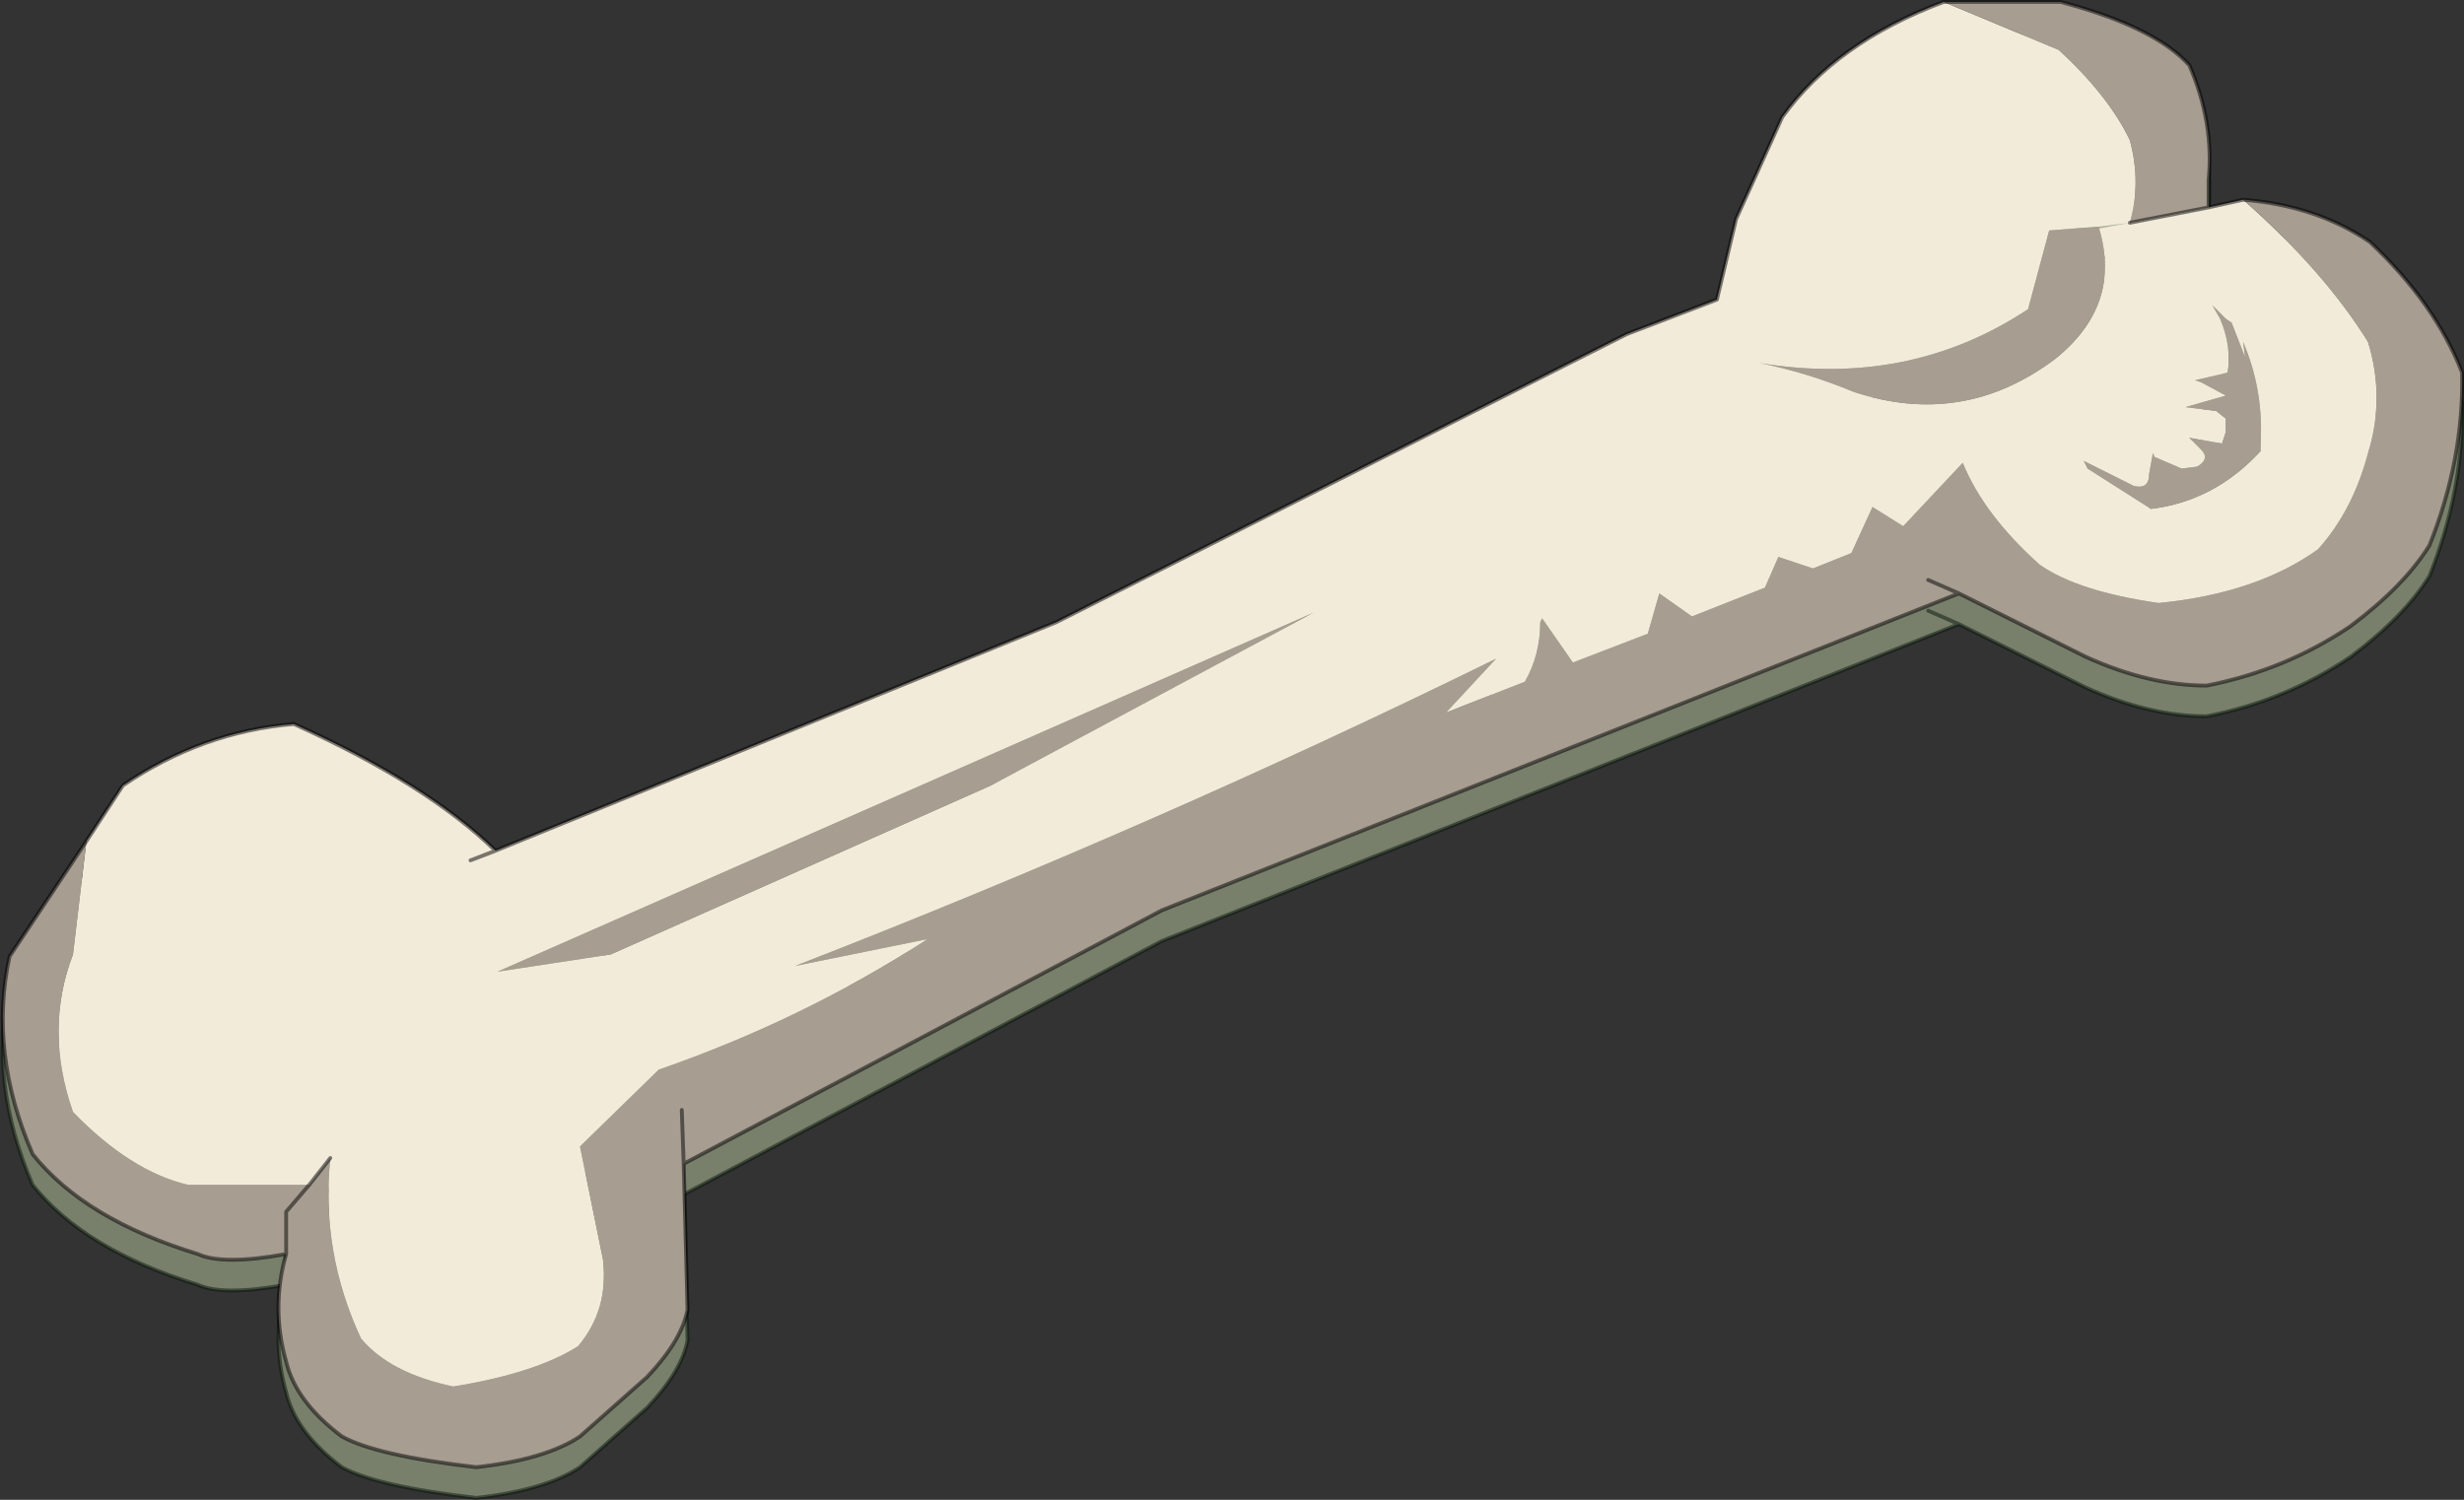 <?xml version="1.0"?>
<svg xmlns="http://www.w3.org/2000/svg" xmlns:xlink="http://www.w3.org/1999/xlink" width="64.15px" height="39.05px"><rect width="100%" height="100%" fill="#333333" stroke="none"/><g transform="matrix(1, 0, 0, 1, -240.75, -184.5)"><use xlink:href="#object-0" width="64.15" height="38.25" transform="matrix(1, 0, 0, 1, 240.75, 185.3)"/><use xlink:href="#object-2" width="64.15" height="38.25" transform="matrix(1, 0, 0, 1, 240.75, 184.5)"/></g><defs><g transform="matrix(1, 0, 0, 1, 0.05, 0.05)" id="object-0"><use xlink:href="#object-1" width="64.15" height="38.25" transform="matrix(1, 0, 0, 1, -0.05, -0.05)"/></g><g transform="matrix(1, 0, 0, 1, 0.05, 0.05)" id="object-1"><path fill-rule="evenodd" fill="#abb39c" stroke="none" d="M58.35 5.15Q60.45 7 61.6 8.85Q62.05 10.3 61.6 11.75Q61.2 13.25 60.3 14.25Q58.7 15.4 56.15 15.65Q54.05 15.35 53.05 14.65Q51.6 13.35 51.05 12L49.5 13.65L48.7 13.15L48.15 14.35L47.15 14.75L46.25 14.45L45.9 15.25L44 16L43.15 15.4L42.85 16.45L40.9 17.2L40.1 16.05L40.05 16.15Q40.05 17 39.65 17.7L37.6 18.5L38.9 17.1Q30.05 21.45 20.65 25.1L24.1 24.4Q20.85 26.5 17.1 27.8L15.05 29.8L15.65 32.75Q15.8 34.05 15 35Q13.9 35.7 11.75 36.05Q10.1 35.7 9.35 34.8Q8.3 32.55 8.55 30.1L8 30.8L4.85 30.8Q3.35 30.45 1.85 28.9Q1.1 26.75 1.85 24.8L2.2 21.85L3.15 20.4Q5.2 19 7.6 18.8Q11.05 20.35 12.85 22.1L27.45 16.15L42.3 8.65L44.65 7.75L45.15 5.65L46.35 3Q47.75 1.05 50.55 0L53.55 1.25Q54.85 2.45 55.4 3.6Q55.7 4.7 55.4 5.75L57.45 5.35L58.35 5.15M54.6 5.9L55.4 5.75L54.6 5.85L53.3 5.95L52.75 8Q49.65 10.05 45.75 9.4Q47 9.65 48.2 10.15Q51.05 11.1 53.45 9.3Q55.2 7.9 54.6 5.9M12.2 22.35L12.85 22.1L12.2 22.35M54.2 11.95L54.3 12.15L55.95 13.2Q57.6 13 58.8 11.7L58.8 11.55Q58.9 10.15 58.35 8.85L58.4 9.25L58.05 8.35L57.9 8.25L57.55 7.9L57.75 8.25Q58.05 8.95 57.95 9.65L57.75 9.7L57.1 9.85L57.25 9.9L57.9 10.25L56.85 10.55L57.65 10.65L57.9 10.85L57.9 11.2L57.8 11.5L56.95 11.35L57.25 11.65Q57.5 11.9 57.15 12.1L56.75 12.15L56.05 11.85L56 11.75L55.9 12.3Q55.9 12.7 55.5 12.6L54.2 11.95M25.75 20.4L34.15 15.9L12.9 25.25L15.85 24.8L25.75 20.4"/><path fill-rule="evenodd" fill="#787f6b" stroke="none" d="M8.55 30.1Q8.3 32.55 9.35 34.8Q10.1 35.7 11.75 36.05Q13.9 35.7 15 35Q15.8 34.05 15.65 32.75L15.05 29.8L17.1 27.8Q20.85 26.5 24.1 24.4L20.65 25.1Q30.05 21.45 38.9 17.1L37.6 18.5L39.65 17.7Q40.05 17 40.05 16.15L40.1 16.05L40.9 17.2L42.85 16.45L43.15 15.4L44 16L45.9 15.25L46.25 14.45L47.15 14.75L48.15 14.35L48.7 13.15L49.5 13.65L51.05 12Q51.6 13.35 53.05 14.65Q54.05 15.35 56.15 15.65Q58.7 15.4 60.3 14.25Q61.2 13.25 61.6 11.75Q62.05 10.3 61.6 8.85Q60.45 7 58.35 5.15Q60.25 5.3 61.65 6.25Q63.35 7.85 64.05 9.65Q64.1 11.9 63.2 14.15Q62.55 15.2 61.15 16.25Q59.45 17.4 57.4 17.8Q55.9 17.8 54.25 17.05L50.95 15.4L30.2 23.65L17.75 30.25L17.85 34.05Q17.7 34.85 16.8 35.8L15.05 37.35Q14.15 37.95 12.35 38.15Q9.75 37.85 8.85 37.35Q7.65 36.45 7.4 35.4Q7 34 7.4 32.6Q5.75 32.9 5.1 32.6Q2.15 31.7 0.8 30Q-0.35 27.35 0.2 24.85L2.2 21.85L1.85 24.8Q1.1 26.75 1.85 28.9Q3.35 30.45 4.85 30.8L8 30.8L8.55 30.1M57.45 5.35L55.4 5.75Q55.7 4.7 55.4 3.6Q54.85 2.45 53.55 1.25L50.55 0L53.6 0Q56.05 0.65 56.95 1.65Q57.6 3.15 57.45 4.65L57.45 5.35M54.6 5.9Q55.2 7.9 53.45 9.3Q51.05 11.1 48.2 10.15Q47 9.65 45.75 9.4Q49.65 10.05 52.75 8L53.3 5.95L54.6 5.85L54.6 5.9M54.2 11.95L55.5 12.6Q55.9 12.7 55.9 12.3L56 11.75L56.05 11.85L56.75 12.15L57.15 12.1Q57.5 11.9 57.25 11.65L56.95 11.35L57.8 11.5L57.9 11.2L57.9 10.85L57.65 10.65L56.85 10.55L57.9 10.25L57.25 9.9L57.1 9.85L57.75 9.7L57.95 9.65Q58.05 8.95 57.75 8.25L57.55 7.9L57.9 8.25L58.05 8.35L58.4 9.25L58.35 8.85Q58.9 10.15 58.8 11.55L58.8 11.7Q57.6 13 55.95 13.2L54.3 12.15L54.2 11.95M50.15 15.05L50.95 15.4L50.15 15.05M25.75 20.4L15.85 24.8L12.9 25.25L34.15 15.9L25.75 20.4M17.75 30.25L17.7 28.85L17.75 30.25M8 30.8L7.4 31.5L7.4 32.6L7.4 31.5L8 30.8"/><path fill="none" stroke="#08160a" stroke-opacity="0.502" stroke-width="0.1" stroke-linecap="round" stroke-linejoin="round" d="M58.35 5.15L57.45 5.35L55.4 5.75M50.55 0Q47.75 1.05 46.35 3L45.15 5.65L44.65 7.75L42.3 8.65L27.45 16.15L12.85 22.1L12.2 22.35M58.35 5.15Q60.25 5.3 61.65 6.25Q63.35 7.85 64.05 9.65Q64.1 11.9 63.2 14.15Q62.55 15.2 61.15 16.25Q59.45 17.4 57.4 17.8Q55.9 17.8 54.25 17.05L50.95 15.4L30.2 23.65L17.75 30.25L17.85 34.05Q17.7 34.85 16.8 35.8L15.05 37.35Q14.15 37.95 12.35 38.15Q9.75 37.85 8.85 37.35Q7.65 36.45 7.4 35.4Q7 34 7.4 32.6Q5.75 32.9 5.1 32.6Q2.15 31.7 0.8 30Q-0.35 27.35 0.2 24.85L2.2 21.85L3.15 20.4Q5.2 19 7.6 18.8Q11.05 20.35 12.85 22.1M50.55 0L53.6 0Q56.05 0.65 56.95 1.65Q57.6 3.15 57.45 4.65L57.45 5.35M50.95 15.4L50.15 15.05M17.7 28.85L17.75 30.25M8 30.8L8.55 30.1M7.4 32.6L7.4 31.5L8 30.8"/></g><g transform="matrix(1, 0, 0, 1, 0.05, 0.05)" id="object-2"><use xlink:href="#object-3" width="64.15" height="38.25" transform="matrix(1, 0, 0, 1, -0.05, -0.05)"/></g><g transform="matrix(1, 0, 0, 1, 0.05, 0.05)" id="object-3"><path fill-rule="evenodd" fill="#f3ebda" stroke="none" d="M58.35 5.15Q60.45 7 61.6 8.85Q62.05 10.3 61.6 11.75Q61.2 13.25 60.3 14.25Q58.7 15.4 56.15 15.65Q54.05 15.35 53.05 14.65Q51.6 13.35 51.05 12L49.5 13.65L48.7 13.15L48.15 14.35L47.15 14.75L46.25 14.45L45.9 15.25L44 16L43.15 15.4L42.85 16.45L40.9 17.2L40.1 16.05L40.05 16.15Q40.05 17 39.65 17.7L37.6 18.5L38.9 17.1Q30.05 21.45 20.65 25.1L24.1 24.4Q20.85 26.5 17.1 27.8L15.05 29.8L15.65 32.75Q15.8 34.05 15 35Q13.9 35.7 11.75 36.05Q10.1 35.7 9.35 34.8Q8.3 32.55 8.55 30.1L8 30.8L4.85 30.8Q3.35 30.45 1.85 28.9Q1.1 26.75 1.85 24.8L2.2 21.85L3.15 20.4Q5.2 19 7.6 18.8Q11.05 20.35 12.85 22.1L27.45 16.15L42.3 8.65L44.65 7.75L45.15 5.65L46.35 3Q47.75 1.05 50.55 0L53.55 1.25Q54.85 2.45 55.4 3.6Q55.7 4.7 55.4 5.75L57.45 5.35L58.35 5.15M54.6 5.9L55.4 5.75L54.6 5.85L53.3 5.95L52.75 8Q49.65 10.05 45.75 9.4Q47 9.65 48.2 10.15Q51.05 11.1 53.45 9.3Q55.2 7.9 54.6 5.9M12.2 22.35L12.85 22.1L12.2 22.35M54.2 11.95L54.3 12.15L55.95 13.2Q57.6 13 58.8 11.7L58.8 11.55Q58.9 10.15 58.35 8.85L58.4 9.25L58.05 8.35L57.9 8.25L57.55 7.9L57.75 8.25Q58.05 8.95 57.95 9.65L57.75 9.7L57.1 9.85L57.25 9.9L57.9 10.25L56.85 10.55L57.65 10.65L57.9 10.85L57.9 11.2L57.8 11.5L56.95 11.35L57.25 11.65Q57.5 11.9 57.15 12.1L56.75 12.15L56.05 11.85L56 11.75L55.9 12.3Q55.9 12.7 55.5 12.6L54.2 11.95M25.75 20.4L34.15 15.9L12.9 25.25L15.85 24.8L25.75 20.4"/><path fill-rule="evenodd" fill="#a79d91" stroke="none" d="M8.55 30.1Q8.3 32.55 9.35 34.8Q10.1 35.7 11.75 36.05Q13.9 35.7 15 35Q15.8 34.05 15.65 32.75L15.05 29.8L17.1 27.8Q20.85 26.5 24.1 24.4L20.65 25.1Q30.05 21.45 38.9 17.1L37.6 18.5L39.65 17.7Q40.05 17 40.05 16.15L40.1 16.05L40.9 17.2L42.85 16.45L43.15 15.4L44 16L45.9 15.25L46.25 14.45L47.15 14.75L48.15 14.35L48.7 13.15L49.5 13.65L51.05 12Q51.6 13.35 53.05 14.65Q54.05 15.35 56.15 15.65Q58.7 15.4 60.3 14.25Q61.2 13.25 61.6 11.75Q62.05 10.3 61.6 8.85Q60.45 7 58.35 5.15Q60.25 5.3 61.65 6.25Q63.35 7.85 64.05 9.65Q64.1 11.9 63.2 14.15Q62.55 15.2 61.15 16.25Q59.45 17.4 57.4 17.8Q55.9 17.8 54.25 17.05L50.95 15.4L30.2 23.65L17.75 30.25L17.85 34.05Q17.7 34.85 16.8 35.8L15.05 37.35Q14.15 37.95 12.35 38.15Q9.75 37.85 8.85 37.35Q7.65 36.45 7.4 35.4Q7 34 7.4 32.6Q5.75 32.9 5.1 32.6Q2.15 31.7 0.8 30Q-0.35 27.35 0.2 24.85L2.2 21.85L1.85 24.8Q1.1 26.75 1.85 28.9Q3.35 30.45 4.85 30.8L8 30.8L8.55 30.1M57.45 5.35L55.4 5.75Q55.7 4.7 55.4 3.6Q54.85 2.45 53.55 1.25L50.55 0L53.6 0Q56.05 0.65 56.95 1.65Q57.6 3.15 57.45 4.65L57.45 5.35M54.6 5.9Q55.2 7.9 53.45 9.3Q51.05 11.1 48.2 10.15Q47 9.65 45.75 9.4Q49.65 10.05 52.75 8L53.3 5.95L54.6 5.85L54.6 5.9M54.2 11.95L55.5 12.6Q55.9 12.7 55.9 12.3L56 11.75L56.05 11.85L56.75 12.15L57.15 12.1Q57.5 11.9 57.25 11.65L56.95 11.35L57.8 11.5L57.9 11.2L57.9 10.85L57.65 10.65L56.85 10.55L57.9 10.25L57.25 9.9L57.1 9.85L57.75 9.7L57.95 9.65Q58.05 8.95 57.75 8.25L57.55 7.9L57.9 8.25L58.05 8.35L58.4 9.25L58.35 8.85Q58.9 10.15 58.8 11.55L58.8 11.7Q57.6 13 55.95 13.2L54.3 12.15L54.2 11.95M50.15 15.05L50.95 15.4L50.15 15.05M25.75 20.4L15.85 24.8L12.9 25.25L34.15 15.9L25.75 20.4M17.75 30.25L17.7 28.85L17.75 30.25M8 30.8L7.4 31.5L7.4 32.6L7.4 31.5L8 30.8"/><path fill="none" stroke="#000000" stroke-opacity="0.502" stroke-width="0.1" stroke-linecap="round" stroke-linejoin="round" d="M58.35 5.15L57.45 5.35L55.4 5.75M50.55 0Q47.75 1.05 46.35 3L45.15 5.65L44.65 7.75L42.3 8.65L27.45 16.15L12.85 22.1L12.2 22.35M58.35 5.15Q60.25 5.3 61.65 6.25Q63.35 7.85 64.05 9.65Q64.1 11.9 63.2 14.15Q62.55 15.2 61.15 16.25Q59.45 17.4 57.4 17.8Q55.9 17.8 54.25 17.05L50.95 15.4L30.2 23.65L17.75 30.25L17.85 34.05Q17.7 34.85 16.8 35.8L15.05 37.35Q14.15 37.95 12.35 38.15Q9.75 37.85 8.85 37.35Q7.65 36.45 7.4 35.4Q7 34 7.4 32.6Q5.75 32.9 5.1 32.6Q2.15 31.7 0.8 30Q-0.35 27.35 0.2 24.85L2.2 21.85L3.15 20.4Q5.2 19 7.6 18.8Q11.05 20.35 12.85 22.1M50.55 0L53.6 0Q56.05 0.65 56.95 1.65Q57.6 3.15 57.45 4.65L57.45 5.35M50.95 15.4L50.15 15.05M17.7 28.85L17.75 30.25M8 30.8L8.55 30.1M7.4 32.6L7.4 31.5L8 30.8"/></g></defs></svg>
